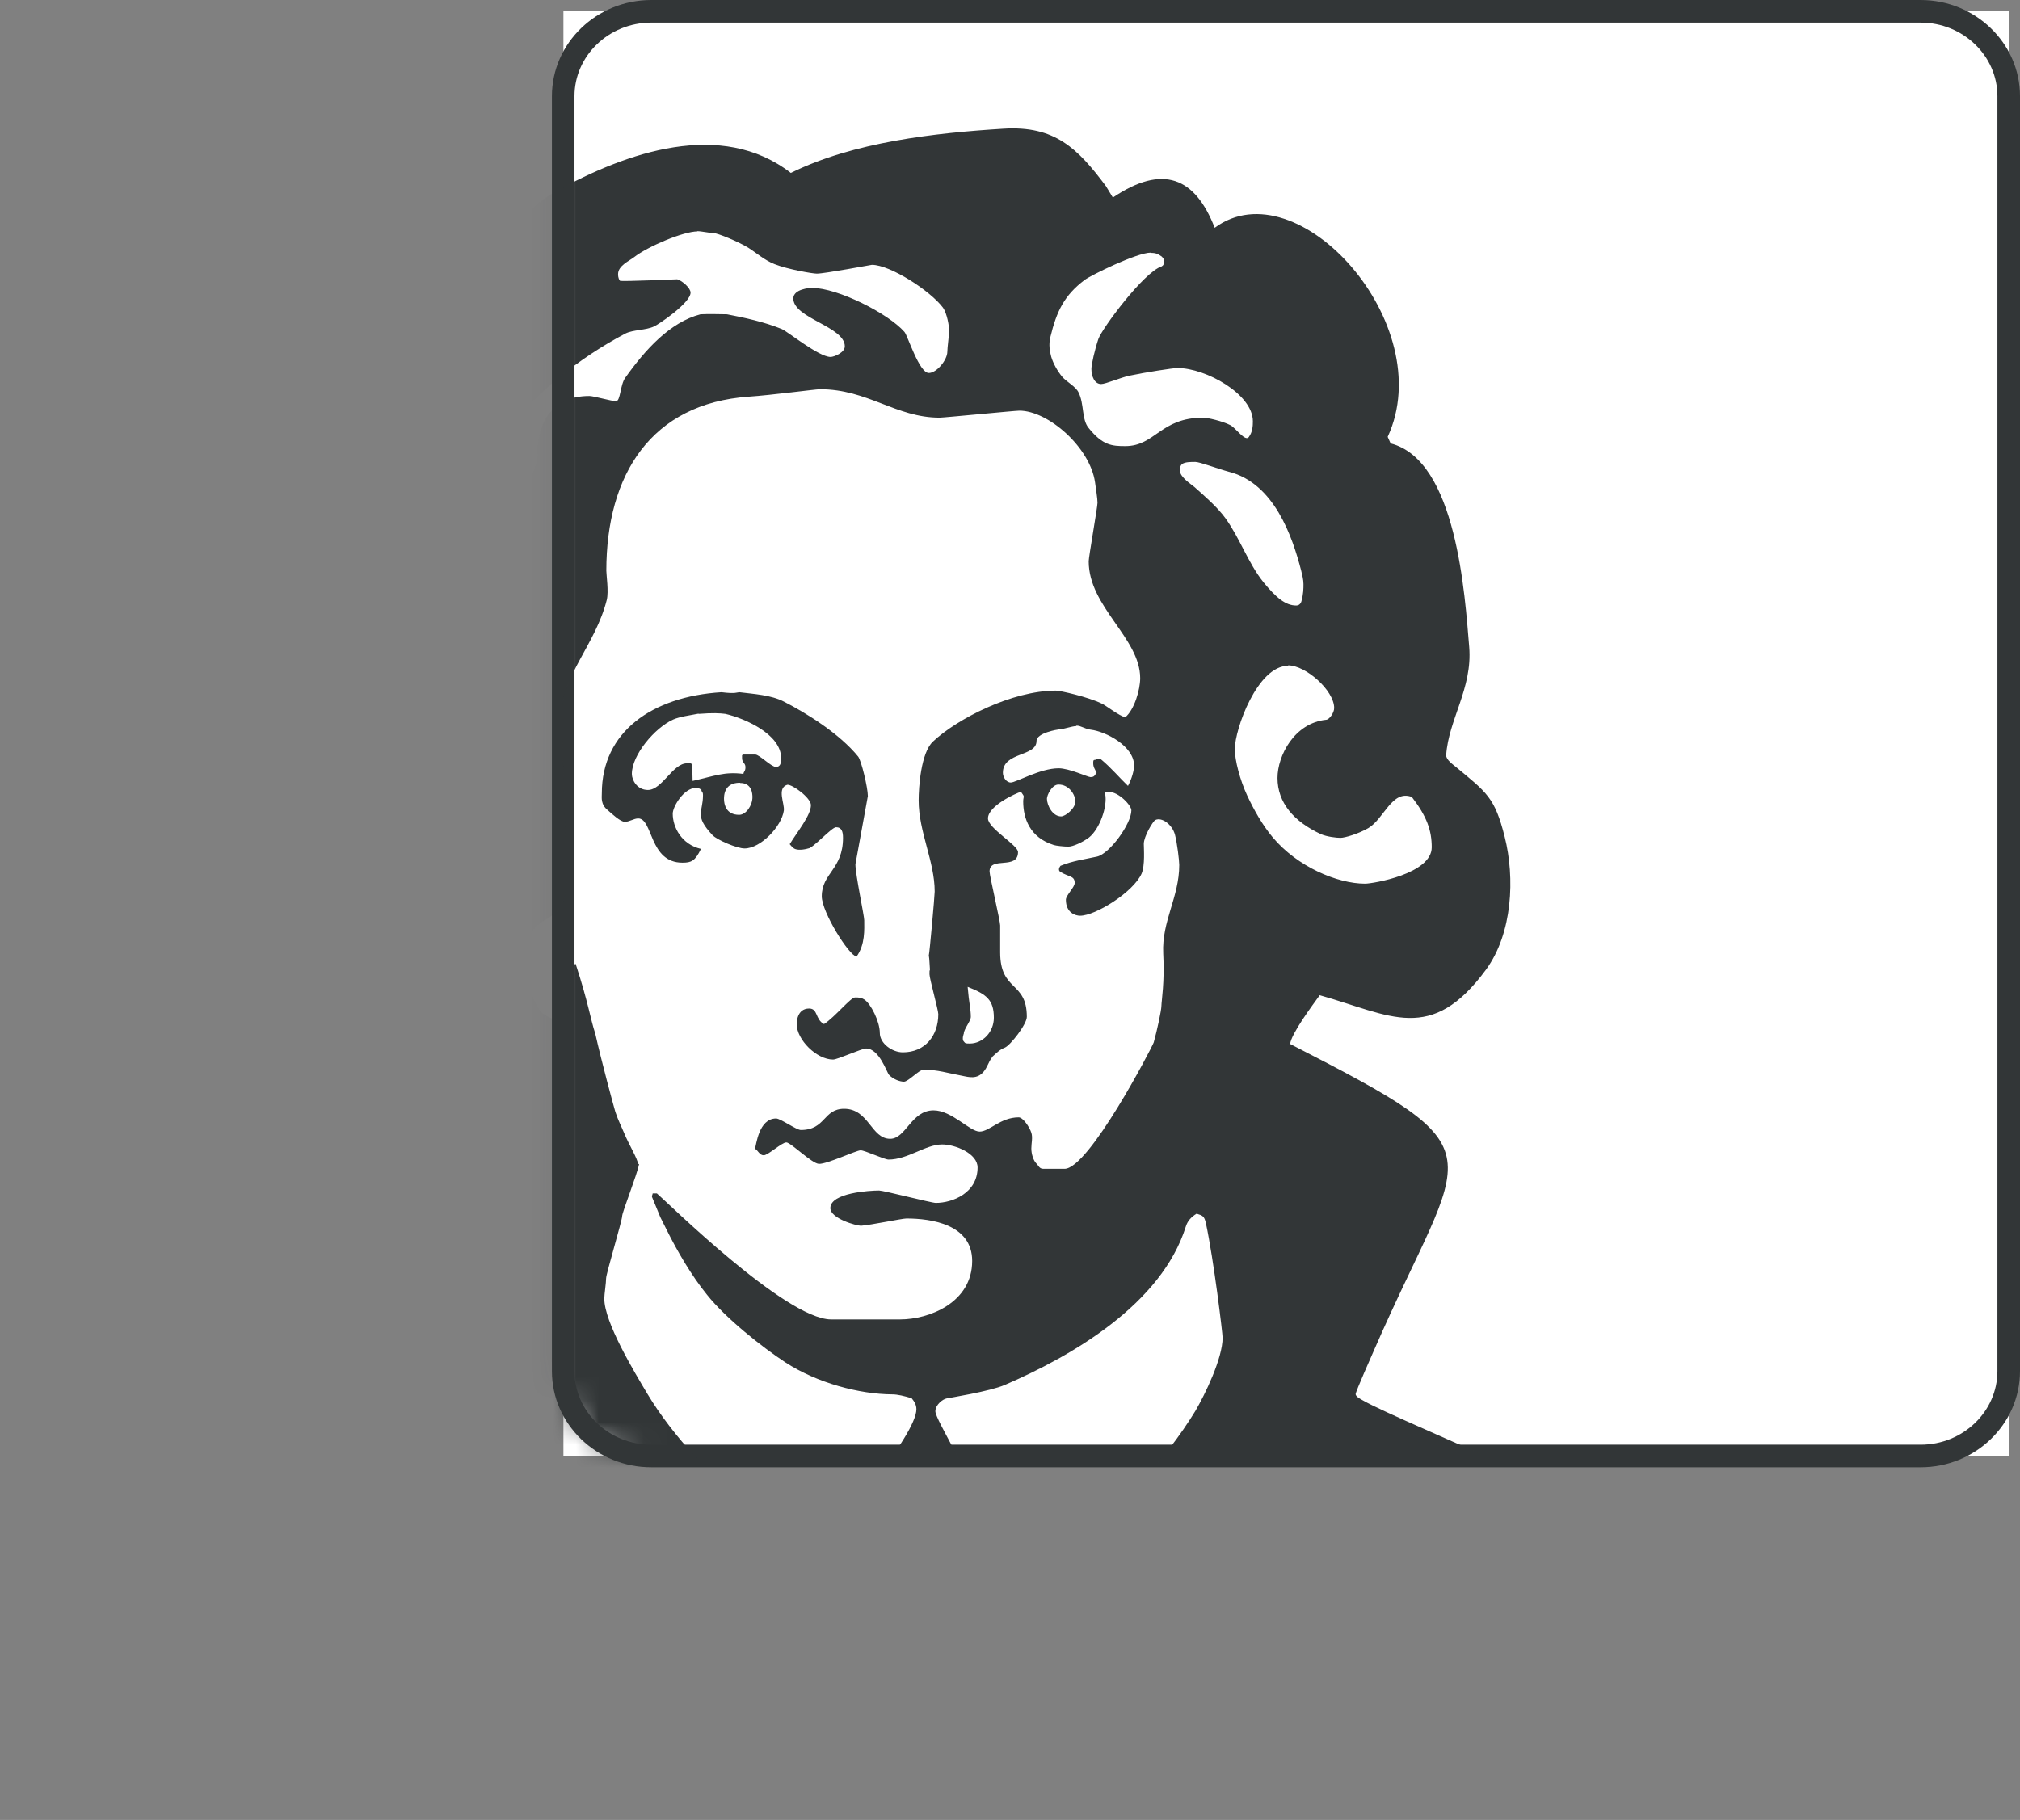 <?xml version="1.0" encoding="UTF-8"?><svg id="Ebene_1" xmlns="http://www.w3.org/2000/svg" xmlns:xlink="http://www.w3.org/1999/xlink" viewBox="0 0 89.45 80.61"><rect x="0" y="0" width="89.45" height="80.61" fill="#808080" stroke="none"/><defs><style>.cls-1{fill:#323637;}.cls-2{fill:#fff;}.cls-3{mask:url(#mask);}.cls-4{fill:none;stroke:#323637;}</style><mask id="mask" x="0" y=".5" width="88.95" height="80.11" maskUnits="userSpaceOnUse"><g id="mask0_1759_2659"><path class="cls-2" d="M28.4.5c-1.91,0-3.45,1.49-3.45,3.33v57.33c0,1.84,1.55,3.33,3.45,3.33h57.09c1.91,0,3.46-1.49,3.46-3.33V3.83c0-1.84-1.55-3.33-3.46-3.33H28.4Z"/></g></mask></defs><rect class="cls-2" x="24.95" y=".5" width="64" height="64"/><path class="cls-4" d="M28.84.5c-2.15,0-3.9,1.69-3.9,3.76v56.47c0,2.07,1.75,3.76,3.9,3.76h56.21c2.15,0,3.9-1.69,3.9-3.76V4.26c0-2.07-1.75-3.76-3.9-3.76H28.84Z"/><g class="cls-3"><path class="cls-1" d="M53,53.75c-.27.16-.42.35-.49.58-1.08,3.43-5.02,5.72-8.01,7.01-.66.29-2.5.58-2.58.6-.17.03-.5.28-.5.57,0,.19.43.95.68,1.43.37.69.73,1.47,1.23,2.21.35.52,1.75,1.89,2.6,1.82,1.2-.11,4.16-2.1,4.35-2.24.96-.72,2.06-2.26,2.65-3.23.43-.73,1.21-2.34,1.21-3.25,0-.19-.39-3.44-.74-5.07-.07-.32-.15-.34-.4-.42h0ZM44.01,45.08c0-.79-.32-1.04-1.16-1.37.06.74.14.97.14,1.33,0,.19-.31.54-.31.74,0,0-.1.25,0,.35.07.09.08.09.27.09.57,0,1.06-.51,1.06-1.14ZM46.87,34.75c-.29,0-.51.47-.51.63.01.32.26.78.63.78.19,0,.64-.36.63-.67-.01-.31-.29-.74-.74-.74h0ZM57.04,29.49c-1.36,0-2.36,2.81-2.36,3.69,0,.5.23,1.37.55,2.06.29.62.67,1.3,1.13,1.85,1.09,1.3,2.86,2.05,4.09,2.05.33,0,2.95-.43,2.95-1.61,0-.74-.21-1.36-.88-2.23-.88-.34-1.23.97-1.93,1.38-.43.25-1.04.43-1.23.43s-.6-.05-.86-.16c-1.21-.56-1.93-1.4-1.93-2.49,0-.99.75-2.44,2.16-2.58.13-.01.35-.3.35-.52,0-.78-1.26-1.89-2.04-1.89h0ZM47.66,32.16c-.19,0-.59.15-.78.15-.03,0-.98.15-.98.51,0,.71-1.49.47-1.49,1.41,0,.19.15.43.35.43.23,0,1.3-.63,2.12-.63.47,0,1.29.39,1.41.39.19,0,.18-.09.27-.19-.08-.18-.15-.24-.15-.44s.07-.09.13-.16h.21c.46.38.85.85,1.2,1.18.18-.34.27-.7.27-.9,0-.86-1.25-1.51-1.92-1.59-.26-.03-.43-.18-.63-.18h0ZM16.5,38.6c-.3.65-.57,1.6-.57,2.27,0,.59.63,1.89,1.57,1.89.19,0,.62-.06.92-.19.25-.1.5-.23.63-.32.29-.19,1.93-2.22,1.98-2.45.06-.26,0-.41,0-.41-.34-.09-.7-.33-.9-.33-.12,0-.89,1.41-1.77,1.41-.19,0-.35-.08-.5-.1-.62-.4-.31-1.25-.62-1.68-.26-.12-.53-.1-.75-.1ZM28.3,51.56c-.09.48-.75,2.13-.75,2.31,0,.19-.71,2.55-.71,2.75s-.08.71-.08.9c0,1.05,1.32,3.23,1.91,4.22,1.11,1.85,3.01,3.94,4.86,5.14.57.37,1.41,1.11,2.08,1.16.09.01.15,0,.21-.02,1.37-.31,4.76-4.49,4.76-5.6,0-.2-.09-.34-.21-.49-.34-.1-.62-.17-.86-.17-1.46-.01-3.31-.5-4.72-1.41-1.07-.7-2.67-1.98-3.48-3-.69-.85-1.32-1.93-1.8-2.9-.07-.15-.18-.35-.27-.54l-.37-.9c.01-.12.04-.12.03-.15h.19c.46.39,5.68,5.55,7.7,5.58h3.07c1.28,0,3.19-.74,3.19-2.59,0-1.62-1.81-1.88-2.91-1.88-.19,0-1.58.29-2,.32-.21.01-1.37-.32-1.37-.78,0-.68,1.75-.78,2.16-.78.19,0,2.32.55,2.51.55.74,0,1.85-.44,1.85-1.57,0-.62-.99-1.02-1.57-1.02-.73,0-1.52.67-2.37.67-.19,0-1.05-.41-1.24-.41s-1.48.61-1.84.6c-.31,0-1.25-.95-1.45-.95s-.81.57-1,.57-.25-.22-.39-.29c.06-.14.16-1.34.94-1.34.19,0,.9.51,1.09.51,1.11,0,.99-.94,1.92-.94,1.1,0,1.19,1.33,2.04,1.33.7,0,.93-1.26,1.92-1.26.81,0,1.6.94,2.04.94s.92-.63,1.73-.63c.19,0,.48.43.56.68.07.22,0,.46,0,.7s.09.53.22.66c.11.11.13.24.32.24h.93c1.08,0,3.88-5.39,3.95-5.6.15-.54.34-1.42.34-1.62s.15-1.06.08-2.32c-.07-1.43.71-2.49.71-3.92,0-.19-.09-.95-.19-1.34-.12-.45-.58-.79-.87-.65-.1.05-.51.72-.51,1.06,0,.19.06.96-.1,1.32-.37.82-2.04,1.86-2.72,1.86-.21,0-.63-.13-.63-.71,0-.19.39-.55.39-.74,0-.33-.26-.26-.63-.49,0,0-.15-.07,0-.27.53-.22,1.08-.29,1.62-.41.55-.12,1.52-1.45,1.52-2.05,0-.21-.55-.82-1.02-.82-.19,0-.14.1-.14.1.11.54-.24,1.54-.71,1.92-.29.22-.72.41-.92.41s-.55-.04-.64-.07c-1.07-.33-1.36-1.19-1.36-1.93,0-.26.1-.16-.1-.43-.21.06-1.46.62-1.46,1.18,0,.44,1.33,1.18,1.33,1.49,0,.81-1.26.17-1.26.86,0,.19.47,2.19.47,2.39v1.19c0,1.76,1.18,1.26,1.18,2.86,0,.33-.73,1.26-.97,1.36-.23.09-.35.22-.54.39-.16.21-.14.24-.3.53-.27.46-.62.42-.95.35-.8-.15-1.17-.29-1.82-.29-.19,0-.67.53-.86.53s-.48-.11-.66-.3c-.1-.1-.43-1.17-1.02-1.17-.19,0-1.26.49-1.46.49-.73,0-1.61-.88-1.61-1.57,0-.05,0-.69.55-.69.4,0,.26.48.66.69.49-.32,1.18-1.18,1.37-1.18s.29.01.41.09c.29.18.69.98.69,1.48,0,.47.55.86,1.02.86.99,0,1.57-.74,1.57-1.69,0-.19-.39-1.57-.39-1.77s0-.11.02-.2c-.02-.24-.02-.48-.05-.63.03-.07.26-2.64.26-2.83,0-1.34-.71-2.64-.71-4.04,0-.58.1-2.1.63-2.6,1.07-1.01,3.51-2.26,5.45-2.26.19,0,1.42.28,2.02.57.19.08.77.55,1.05.61.4-.33.66-1.22.66-1.73,0-1.78-2.28-3.15-2.28-5.18,0-.19.39-2.4.39-2.59s-.07-.61-.11-.91c-.22-1.54-2.07-3.17-3.35-3.17-.19,0-3.34.31-3.53.31-1.94,0-3.18-1.26-5.3-1.26-.19,0-2.13.26-3.15.33-4.32.3-6.31,3.45-6.31,7.71,0,.19.11.92.02,1.29-.5,1.99-2,3.35-2,5.12l.23,7.42c-.16,2.22-1.73,1.04-1.73,3.14,0,.19.08,1.19.18,1.73.06.33.26.67.4.85.08.11.75.43.96.43.54,0,.17-2.43.58-2.57.57,1.74.65,2.43.87,3.09.27,1.21.82,3.24.89,3.47.13.39.27.65.39.94.19.47.61,1.16.61,1.36h.01ZM52.92,20.46c-.19,0-.46,0-.58.1-.06.05-.1.14-.09.3.02.29.5.59.64.71.46.41,1.01.88,1.38,1.39.64.89,1,1.98,1.68,2.83.55.67.97,1.03,1.45,1.03.19,0,.23-.19.23-.19.09-.33.09-.56.09-.76s-.06-.42-.1-.59c-.39-1.52-1.2-3.87-3.19-4.38-.49-.13-1.3-.44-1.5-.44h-.01ZM50.96,11.19c-.62,0-2.67,1.01-2.93,1.21-.9.68-1.24,1.38-1.52,2.54-.08.33-.02.63.04.86.09.31.29.65.48.88.19.23.6.43.73.7.26.52.13,1.2.45,1.58.62.77,1.03.8,1.62.8,1.33,0,1.55-1.26,3.45-1.26.19,0,.85.15,1.2.33.24.12.66.75.82.53.17-.23.18-.5.18-.7,0-1.2-2.08-2.36-3.34-2.36-.19,0-1.42.19-2.13.34-.38.08-1.05.37-1.25.37-.29,0-.43-.34-.43-.67,0-.19.15-.86.31-1.33.16-.46,2.01-2.96,2.8-3.21.09-.05.1-.11.11-.21,0-.1-.02-.14-.11-.23-.18-.13-.29-.16-.49-.16h0ZM30.89,10.25c-.63,0-2.21.67-2.81,1.14-.22.17-.71.38-.71.75,0,.19.06.27.09.3.2.03,2.53-.07,2.53-.07.23.07.59.39.59.59,0,.46-1.43,1.42-1.62,1.5-.36.17-.92.14-1.26.31-2.09,1.1-4.01,2.67-5.41,4.44-.33.41-.76,1.25-.81,1.44-.06.2-.08.35-.08.55,0,.31.37.74.94.74.19,0,.78-.32.98-.57.27-.33.48-.79.48-1.2,0-1.47.64-2.63,2.3-2.63.19,0,.98.23,1.18.23s.18-.73.41-1.04c.88-1.24,1.98-2.46,3.33-2.81.07,0,.22-.02,1.17,0,.78.15,1.66.34,2.42.65.26.1,1.64,1.24,2.17,1.24.15,0,.63-.19.63-.47,0-.88-2.28-1.24-2.28-2.12,0-.42.73-.47.82-.47,1.15,0,3.39,1.14,4.1,1.95.14.15.65,1.82,1.08,1.82.35,0,.82-.58.82-.94,0-.19.08-.75.08-.94s-.09-.75-.27-1.01c-.56-.75-2.34-1.9-3.15-1.9-.03,0-2.09.39-2.44.39-.19,0-1.29-.19-1.87-.42-.44-.17-.82-.51-1.17-.73-.42-.26-1.36-.65-1.55-.65s-.51-.08-.71-.08h0ZM0,78.57c-.05-9.69,10.37-11.21,21.4-17l-.09-.25c-.09-1.11-4.04-6.58-4.08-7.93-.09-2.57,4.99-5.95,5.03-6.59-.46-.6.33-1.21-.07-1.85-.45-.02-2.18,1.81-4.41,1.81-5.6,0-5.39-6.69-3.06-10.17-3.21-6.45.54-6.34.31-8.01-.23-1.7-.71-3-.71-4.81,0,0-.04-.98.1-1.33.66-1.64,2.04-1.12,2.02-3.12-.04-3.42,2.88-4.83,5.44-6.19.49-.26.06-3.18,2.75-4.66,3.13-1.73,7.31-3.19,10.39-.81,2.77-1.37,6.37-1.77,9.42-1.96,2.27-.14,3.28.87,4.53,2.54l.31.51c2.21-1.49,3.64-.9,4.51,1.34,3.67-2.72,9.96,4.28,7.66,9.26l.13.29c2.93.75,3.29,6.75,3.48,9.02.15,1.83-.92,3.22-1.02,4.79-.01.2.31.42.43.52,1.36,1.13,1.72,1.34,2.16,3.09.46,1.82.35,4.27-.82,5.88-2.44,3.32-4.22,2.03-7.37,1.14-.31.43-1.26,1.7-1.31,2.16,9.57,4.91,7.74,4.32,3.73,13.53-.1.23-.83,1.87-.83,1.98s.24.23.31.27c1.73,1.01,13.66,5.67,17.15,8.72,3.48,3.03,3.53,7.84,3.53,7.84l.04,2.02"/><path class="cls-1" d="M32.77,34.67c-.46,0-.71.24-.71.71,0,.26.1.71.67.71.31,0,.59-.42.59-.78,0-.15-.02-.63-.55-.63h0ZM30.93,31.61c-.4.08-.82.13-1.12.26-.82.37-1.83,1.57-1.83,2.41,0,.27.23.71.71.71.63,0,1.1-1.18,1.73-1.18.19,0,.17-.01.24.06,0,.22,0,.46.01.72.98-.22,1.41-.42,2.25-.31.01-.11.09-.11.09-.3s-.15-.19-.15-.4-.01-.09.05-.16h.53c.19,0,.71.55.92.55s.23-.19.23-.39c0-1.07-1.64-1.77-2.47-1.96-.25-.03-.54-.05-1.18,0ZM37.88,38.28c0,.46.39,2.28.39,2.48,0,.4.05,1.07-.34,1.61-.34-.05-1.54-1.97-1.54-2.67,0-1.03.94-1.19.94-2.59,0-.26-.05-.47-.31-.47-.19,0-1.03.94-1.23.94,0,0-.42.13-.63,0-.09-.06-.19-.19-.19-.19.33-.54.94-1.28.94-1.73,0-.32-.83-.93-1.05-.9-.47.15-.11.83-.15,1.14-.1.71-1.03,1.68-1.74,1.68-.34,0-1.22-.38-1.42-.59-.82-.88-.42-1-.42-1.77,0-.19-.08-.12-.07-.25-.05.01-.05-.07-.25-.07-.52,0-1.02.82-1.02,1.14,0,.6.39,1.36,1.25,1.56-.26.54-.43.61-.82.61-1.48,0-1.3-1.96-1.96-1.96-.19,0-.39.15-.59.15s-.58-.36-.75-.51c-.33-.26-.27-.56-.27-.75,0-2.72,2.22-4.29,5.3-4.48.63.08.7,0,.79,0,.63.08,1.41.12,1.98.42.98.5,2.45,1.41,3.28,2.43.14.17.43,1.38.43,1.75"/></g></svg>